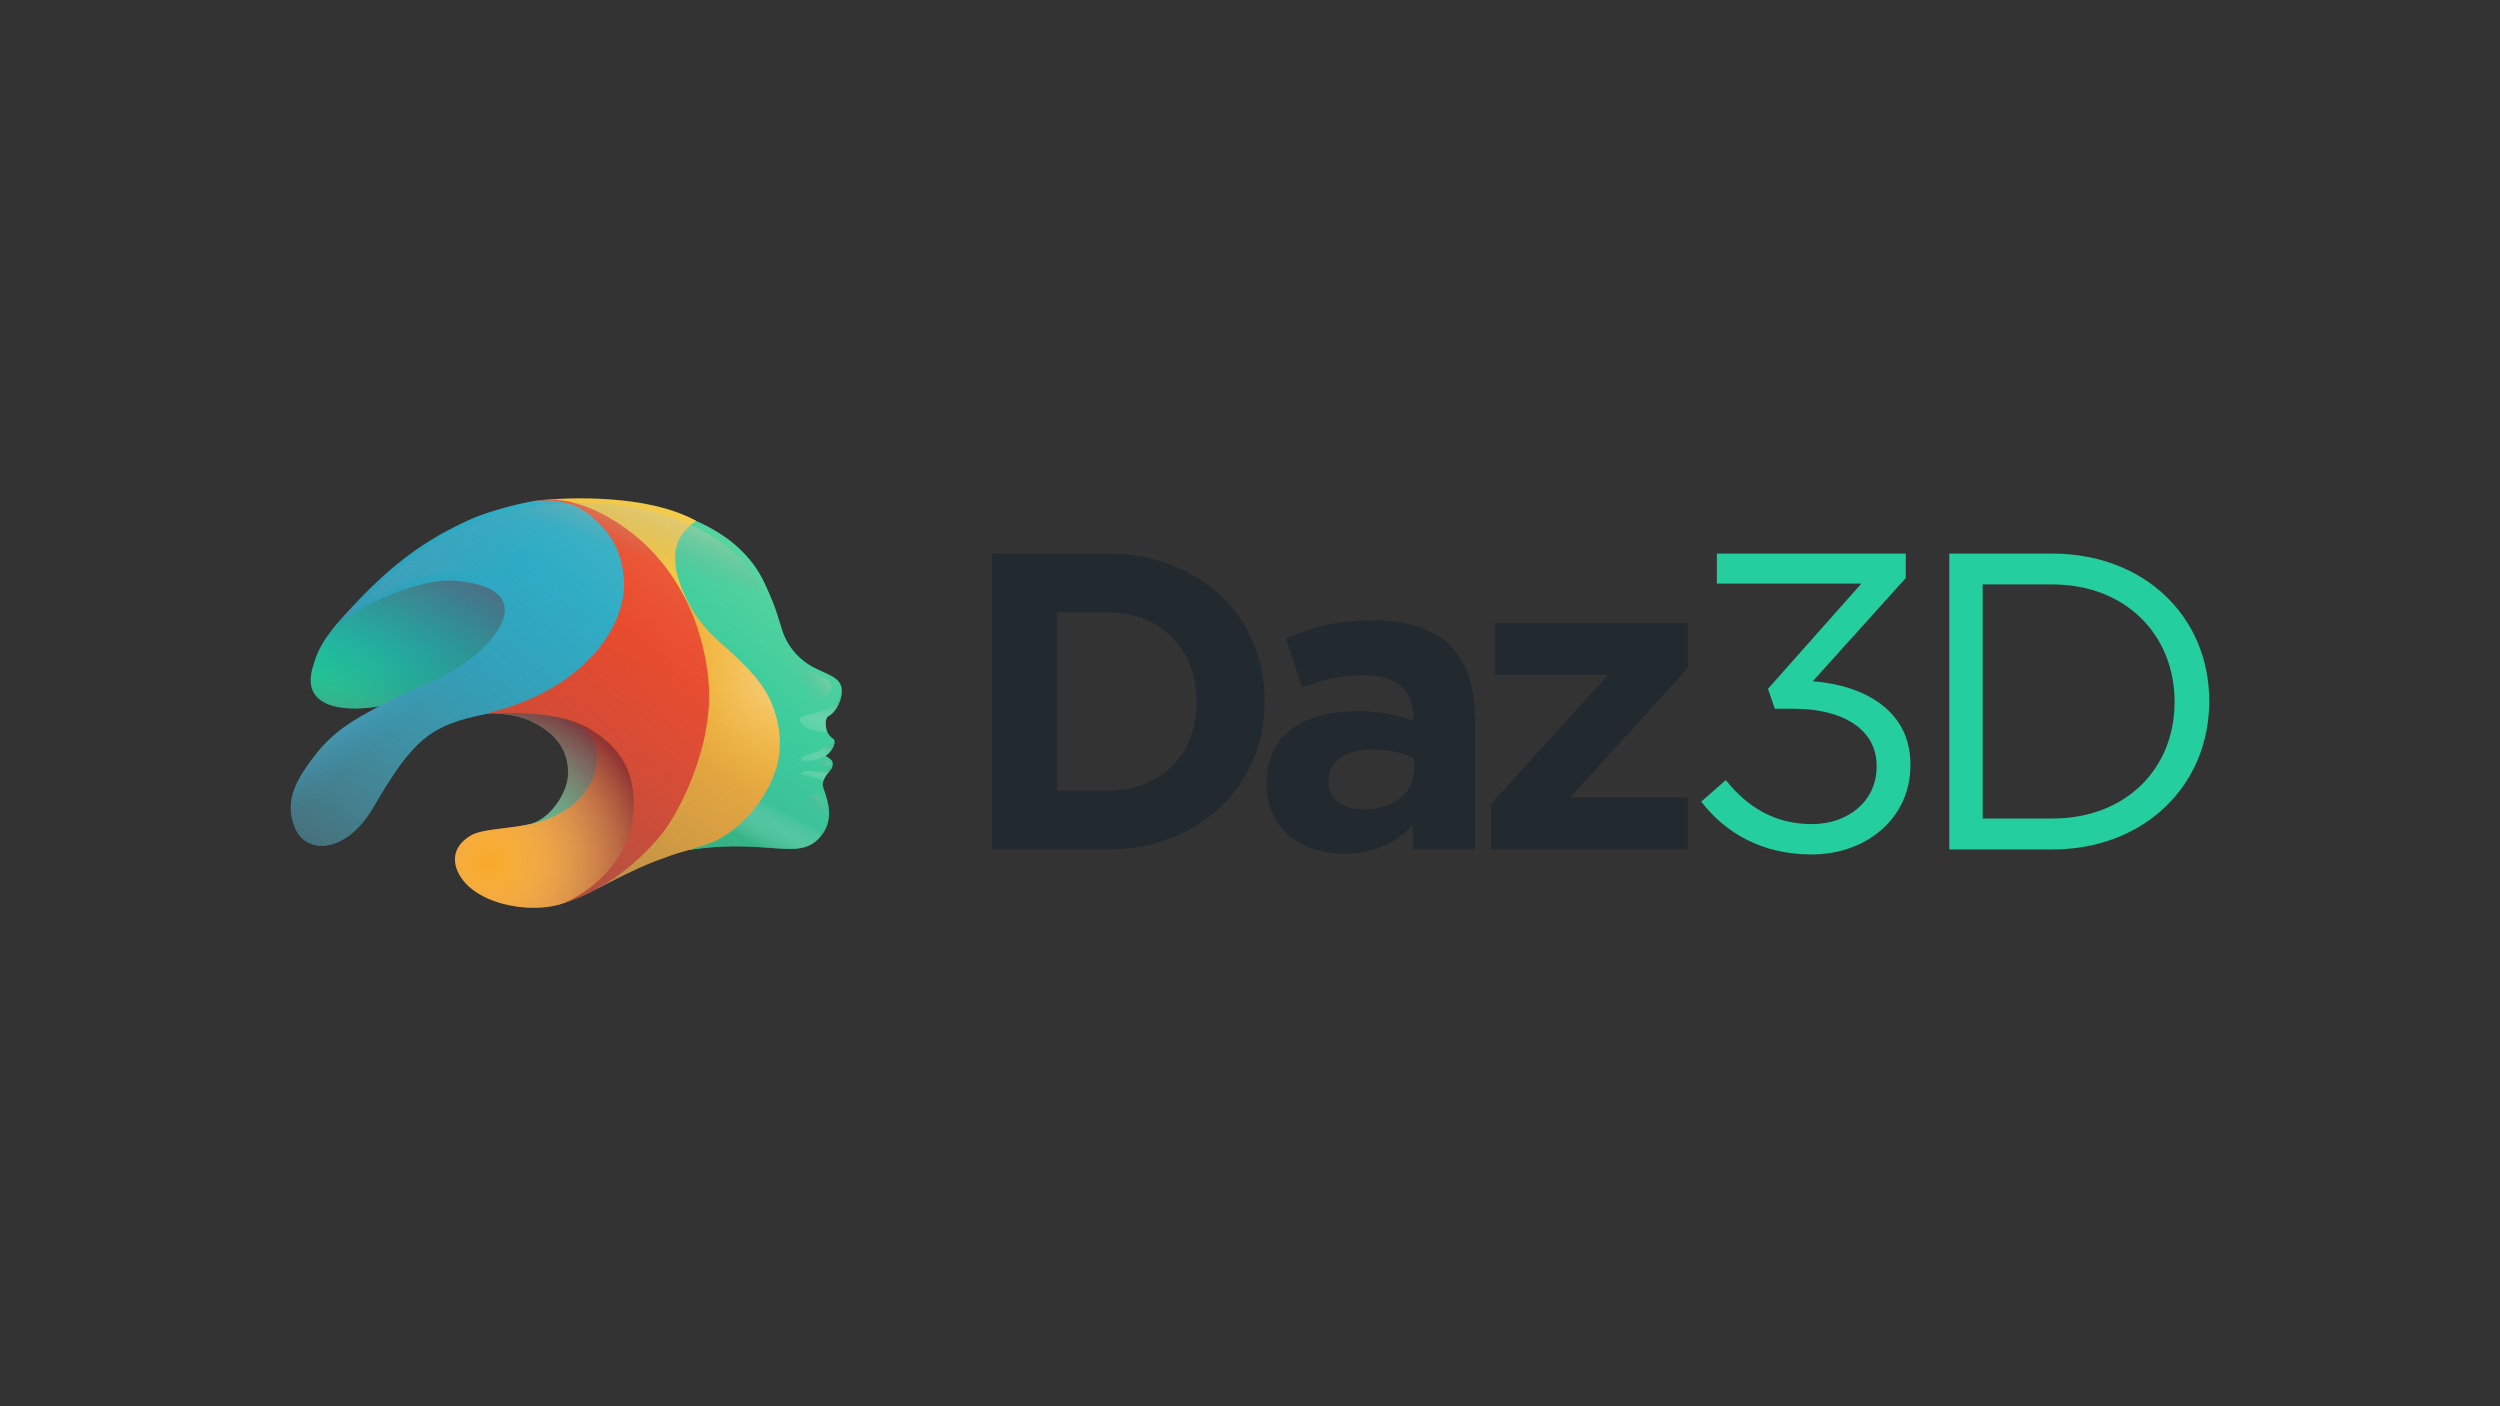 <svg xmlns="http://www.w3.org/2000/svg" xmlns:xlink="http://www.w3.org/1999/xlink" viewBox="0 0 1250 703"><rect x="0" y="0" width="1250" height="703" fill="#333333" stroke="none"/><defs><style>.cls-1{isolation:isolate;}.cls-2{fill:#21cc9a;}.cls-3{fill:#f7c32d;}.cls-13,.cls-17,.cls-4{opacity:0.5;}.cls-11,.cls-14,.cls-15,.cls-16,.cls-17,.cls-4,.cls-5,.cls-6,.cls-8{mix-blend-mode:multiply;}.cls-4{fill:url(#linear-gradient);}.cls-5,.cls-8{opacity:0.9;}.cls-5{fill:url(#linear-gradient-2);}.cls-12,.cls-6{opacity:0.3;}.cls-6{fill:url(#linear-gradient-3);}.cls-7{fill:#f8a929;}.cls-8{fill:url(#radial-gradient);}.cls-9{fill:#1baaca;}.cls-10{fill:#ef391b;}.cls-11,.cls-21,.cls-22{opacity:0.7;}.cls-11{fill:url(#linear-gradient-4);}.cls-12{fill:url(#linear-gradient-5);}.cls-13,.cls-18,.cls-19,.cls-20,.cls-21,.cls-22,.cls-23{mix-blend-mode:screen;}.cls-13{fill:url(#linear-gradient-6);}.cls-14,.cls-15,.cls-16,.cls-18,.cls-20,.cls-23{opacity:0.8;}.cls-14{fill:url(#linear-gradient-7);}.cls-15{fill:url(#linear-gradient-8);}.cls-16{fill:url(#linear-gradient-9);}.cls-17{fill:url(#linear-gradient-10);}.cls-18{fill:url(#linear-gradient-11);}.cls-19{opacity:0.4;fill:url(#radial-gradient-2);}.cls-20{fill:url(#linear-gradient-12);}.cls-21{fill:url(#linear-gradient-13);}.cls-22{fill:url(#linear-gradient-14);}.cls-23{fill:url(#linear-gradient-15);}.cls-24{fill:#222a30;}.cls-25{fill:#25ce9e;}</style><linearGradient id="linear-gradient" x1="225.82" y1="321.87" x2="226.4" y2="363.52" gradientUnits="userSpaceOnUse"><stop offset="0" stop-color="#1eb471" stop-opacity="0"/><stop offset="1" stop-color="#6d6e71"/></linearGradient><linearGradient id="linear-gradient-2" x1="214.04" y1="362.85" x2="242.34" y2="291.34" gradientUnits="userSpaceOnUse"><stop offset="0" stop-color="#1273bc" stop-opacity="0"/><stop offset="1" stop-color="#58657f"/></linearGradient><linearGradient id="linear-gradient-3" x1="201.99" y1="301.66" x2="269.53" y2="334.24" gradientUnits="userSpaceOnUse"><stop offset="0" stop-color="#1273bc" stop-opacity="0"/><stop offset="1" stop-color="#58595b"/></linearGradient><radialGradient id="radial-gradient" cx="244.62" cy="431.22" r="82.74" gradientUnits="userSpaceOnUse"><stop offset="0" stop-color="#fddbb2" stop-opacity="0"/><stop offset="1" stop-color="#862834"/></radialGradient><linearGradient id="linear-gradient-4" x1="322.11" y1="316.85" x2="220.51" y2="466.11" gradientUnits="userSpaceOnUse"><stop offset="0" stop-color="#909295" stop-opacity="0"/><stop offset="1" stop-color="#58595b"/></linearGradient><linearGradient id="linear-gradient-5" x1="278.26" y1="377.22" x2="386.41" y2="258.94" gradientUnits="userSpaceOnUse"><stop offset="0" stop-color="#909295" stop-opacity="0"/><stop offset="1" stop-color="#fffdb7"/></linearGradient><linearGradient id="linear-gradient-6" x1="289.99" y1="-170.92" x2="310.09" y2="-182.32" gradientTransform="translate(116.39 523.18) rotate(-2.92)" xlink:href="#linear-gradient-5"/><linearGradient id="linear-gradient-7" x1="699.58" y1="399.57" x2="706.95" y2="373.68" gradientTransform="translate(-245.75 -106.82) rotate(6.51)" gradientUnits="userSpaceOnUse"><stop offset="0" stop-color="#fff" stop-opacity="0"/><stop offset="1" stop-color="#30b078"/></linearGradient><linearGradient id="linear-gradient-8" x1="702.25" y1="415.37" x2="707.42" y2="397.17" xlink:href="#linear-gradient-7"/><linearGradient id="linear-gradient-9" x1="704.98" y1="419.15" x2="706" y2="412.56" xlink:href="#linear-gradient-7"/><linearGradient id="linear-gradient-10" x1="686.48" y1="434.52" x2="678.68" y2="454.75" xlink:href="#linear-gradient-7"/><linearGradient id="linear-gradient-11" x1="609.01" y1="320.21" x2="619.41" y2="273.66" gradientTransform="translate(-245.75 -106.82) rotate(6.51)" xlink:href="#linear-gradient-5"/><radialGradient id="radial-gradient-2" cx="684.91" cy="371.07" r="59.41" gradientTransform="translate(-245.75 -106.82) rotate(6.51)" gradientUnits="userSpaceOnUse"><stop offset="0" stop-color="#fff"/><stop offset="1" stop-color="#f7ec34" stop-opacity="0"/></radialGradient><linearGradient id="linear-gradient-12" x1="190.8" y1="370.35" x2="145.69" y2="318.12" gradientUnits="userSpaceOnUse"><stop offset="0" stop-color="#1daaef" stop-opacity="0"/><stop offset="1" stop-color="#fff"/></linearGradient><linearGradient id="linear-gradient-13" x1="245" y1="289.02" x2="181.41" y2="203.05" gradientUnits="userSpaceOnUse"><stop offset="0" stop-color="#909295" stop-opacity="0"/><stop offset="1" stop-color="#1daaef"/></linearGradient><linearGradient id="linear-gradient-14" x1="406" y1="405.06" x2="423.27" y2="388.2" xlink:href="#linear-gradient-5"/><linearGradient id="linear-gradient-15" x1="408.95" y1="382.29" x2="424" y2="376.53" xlink:href="#linear-gradient-5"/></defs><title>daz3d-logo</title><g class="cls-1"><g id="LOGO"><path class="cls-2" d="M206.49,280s-25,15.53-40.24,34.67c-6.61,8.33-8.16,13.27-9.89,19.11-5.85,19.74,14.77,23.12,36.43,18.79s44.2,3.28,53.11,3.95c2,.15,3.94.33,5.79.54a42.39,42.39,0,0,1,13.37,3.28c13.11,6.17,19.44,14.76,19,27.25-.32,8.56-8.72,22.26-19.66,24.62-12.18,2.63-24.06,8.63-21.15,12,11.43,13.34,70.24,9.52,82-.89,18.12-16,39.93-46.3,39.93-46.3l-69.24-98.64Z"/><path class="cls-2" d="M298.42,250.27c.1.16,1.68-.54,1.86-.54,1.74.08,3.48.8,5.21,1,5.92.51,11.82.77,17.64,2a124.72,124.72,0,0,1,22.61,6.8A86,86,0,0,1,363.19,269a61.38,61.38,0,0,1,13.61,13.31,53.41,53.41,0,0,1,5.27,8.85c5.68,12.07,6.38,15.67,9.12,24.23a32.31,32.31,0,0,0,15.94,18.47c7.47,3.76,13.24,5,13.72,10.89.39,4.87-3,11.4-6.38,13.17-2.23,1.16-1.55,5.21-1.38,6.27a8,8,0,0,0,3.43,5.14c2.27,1.57-1,7-3.8,8.6,0,0,3.29,1.71,3.55,3.22.73,4.24-3.7,4.76-4.93,10.74-.55,2.69,7.89,15.1-.72,25.94-10.77,13.58-25.43,1-66.15,7.14l4.62-20.49-7.89-51.55s-18.52-26.49-18-29.15S318,279.44,318,279.44Z"/><path class="cls-3" d="M341.36,347.31s3.29,13,3.29,17.38c0,17.81,7.86-47.14-.39-63.09s-10.93-31.73,3.9-41.11C319.84,244.89,272,250,272,250l27.8,29.26,18.49,94.29Z"/><path class="cls-4" d="M206.49,280s-25,15.52-40.24,34.67c-6.84,8.63-8.16,13.27-9.89,19.11-5.85,19.74,14.77,23.12,36.43,18.79s44.11,2.91,53,3.95c27.58,3.25,50.16-78.12,50.16-78.12Z"/><path class="cls-5" d="M206.49,280s-24.82,15.7-40.24,34.67c-6.76,8.33-8.16,13.27-9.89,19.11-5.85,19.74,16,23.12,37.62,18.79a76.76,76.76,0,0,1,10.57-1.23c18.88-1.13,34.52-4.57,41.95-3.7C274.08,350.9,304,311.52,304,311.52l-8.05-33.11Z"/><path class="cls-6" d="M206.49,280s-24.82,15.7-40.24,34.67c-6.76,8.33-8.16,13.27-9.89,19.11-5.85,19.74,16,23.12,37.62,18.79a76.76,76.76,0,0,1,10.57-1.23c18.88-1.13,34.52-4.57,41.95-3.7C274.08,350.9,304,311.52,304,311.52l-8.05-33.11Z"/><path class="cls-7" d="M298.42,376.79c.83,11.32-5.17,20-12.46,25.9a50.88,50.88,0,0,1-21.58,9.53c-11.46,2.29-23.53,2.31-28.94,5.52-11.12,6.6-9,16.45-3.2,23.27,11.43,13.34,40.87,16.89,55.29,7.91,22.76-14.18,25.94-15.16,37.71-25.57,18.12-16,39.93-46.3,39.93-46.3l-42.88-45.87L279.83,358.8S297.37,362.54,298.42,376.79Z"/><path class="cls-8" d="M267.93,361.81c14.63,8,17.91,19.89,15.21,30.35-2.09,8.12-10.21,18.36-18.76,20.06-11.46,2.29-23.53,2.31-28.94,5.52-11.12,6.6-9,16.45-3.2,23.27,11.43,13.34,40.87,16.89,55.29,7.91,22.76-14.18,25.94-15.16,37.71-25.57,18.12-16,39.93-46.3,39.93-46.3l-42.88-45.87-79.55,25.09s5,.35,8.84.81C259.22,358,263.32,359.28,267.93,361.81Z"/><path class="cls-7" d="M341.36,347.31s3.29,13,3.29,17.38c0,17.81-4.36,18.51-5.45,30.13-2.5,26.69-23.38,22.31-40.79,49.63,0,0,18.25-9.77,29.29-13.92,6.33-2.38,10.12-3.72,14.22-4.84,3.23-.88,7-1.95,12.84-4,11.48-4,26.28-17.74,32.64-35.22,6.09-16.75.6-36.25-10-48.34-14.13-16-24.84-20.6-33.09-36.55s-44.44-22.38-44.44-22.38l18.49,94.29Z"/><path class="cls-9" d="M308.3,265.63c-9.49-7.08-18-13.12-27.62-14.71-5.23-.87-9.42-1.2-14.32-.31-12.54,2.3-25.53,6.53-30.73,8.88-21.78,9.79-42.09,22.73-69.38,55.19,0,0,4.51-5,15.57-11,12.35-6.7,32-14.41,45.4-13.35,41.2,3.25,24.95,29.1.25,44.49-14,8.73-23.41,9.65-47.4,23.61-14.1,8.2-20.1,15.71-25.65,23.41-6.51,9-12.51,19.95-6.59,32.73s25.48,12,38.85-10.95c19.81-34,28.35-41.1,56.55-46.69,20.46-4.06,39.29.16,54.82-11.1C315.07,333.47,336.61,286.75,308.3,265.63Z"/><path class="cls-10" d="M243.23,356.92s34-3.26,51.65,7.48c11.72,7.15,22.25,17.39,22,38.44-.3,25.24-18.63,40.09-30.41,46.66a36.09,36.09,0,0,1-4.14,1.91,91.12,91.12,0,0,0,20.75-9.68c11.9-7.27,25.13-20,31.28-29.55,10.08-15.63,18.07-37.09,19.92-56.58,2.15-22.53-6-70.24-47.68-95.58-17.54-10.66-30.46-11.1-39.88-9.47,4.77-.52,12.29-.61,18.53,1.57,7.5,2.63,14.17,8.68,18.7,14.59,7.49,9.75,8.53,22.46,7.94,28.87-2.11,22.59-23.51,49.21-64.81,60.13C245.76,356.06,244.5,356.47,243.23,356.92Z"/><path class="cls-11" d="M416.51,369.36a7.91,7.91,0,0,1-3.43-5.14c-.18-1.06-.85-5.11,1.38-6.27,3.41-1.77,6.77-8.3,6.37-13.17-.48-5.89-6.17-7.27-13.72-10.89a32.36,32.36,0,0,1-15.94-18.47c-2.74-8.56-3.43-12.16-9.11-24.23a54.11,54.11,0,0,0-5.27-8.85A61.6,61.6,0,0,0,363.18,269a85,85,0,0,0-15-8.52C319.82,244.91,272,250,272,250h.23c-1.25.07-2.47.19-3.65.34-.74.08-1.49.18-2.25.32-12.55,2.3-25.53,6.53-30.74,8.88-21.77,9.79-42.08,22.73-69.37,55.19,0,0,4.51-5,15.57-11,12.35-6.7,32-14.41,45.4-13.35,41.2,3.25,24.94,29.1.25,44.49-14,8.74-23.43,9.63-47.4,23.61-14.33,8.35-20.1,15.71-25.65,23.41-6.51,9-12.52,19.95-6.59,32.73s25.48,12,38.84-10.95c19.81-34,28.36-41.09,56.55-46.69h0s34.06-3.25,51.65,7.48c11.72,7.15,22.27,17.39,22,38.44-.32,24.59-17.71,39.63-30.42,46.66-1.44.8-2.81,1.33-4.13,1.91a90.89,90.89,0,0,0,17.07-7.5c5.48-2.86,19.86-10.2,28.31-13.38A171.54,171.54,0,0,1,344.47,425c39.15-6.14,55.37,6.46,66.14-7.12,8.61-10.84.17-23.25.72-25.94,1.23-6,5.66-6.5,4.93-10.74-.26-1.51-3.55-3.22-3.55-3.22C415.47,376.37,418.78,370.93,416.51,369.36Z"/><path class="cls-12" d="M416.52,369.34a8,8,0,0,1-3.43-5.14c-.17-1.06-.85-5.11,1.38-6.27,3.41-1.77,6.77-8.3,6.38-13.17-.48-5.89-6.24-7.14-13.72-10.89a31.64,31.64,0,0,1-15.94-18.47c-2.74-8.56-3.44-12.16-9.12-24.23a53.41,53.41,0,0,0-5.27-8.85A61.38,61.38,0,0,0,363.19,269a84.66,84.66,0,0,0-15-8.52c-28.33-15.6-75.09-10.62-75.46-10.6-1.12,0-2.93.2-4.11.37-.73.11-1.46.21-2.23.35-12.54,2.3-25.53,6.53-30.73,8.88-21.78,9.79-42.09,22.73-69.38,55.19,0,0,4.51-5,15.57-11,12.35-6.7,32-14.41,45.4-13.35,41.2,3.25,24.95,29.1.25,44.49-14,8.73-23.34,9.78-47.4,23.61-14.4,8.27-20.1,15.71-25.65,23.41-6.51,9-12.51,19.95-6.59,32.73s25.48,12,38.85-10.95c19.81-34,28.35-41.1,56.55-46.69h0s34-3.26,51.65,7.48c11.72,7.15,22.39,17.39,22,38.44-.51,27.53-22.18,43.36-34.55,48.57a92.26,92.26,0,0,0,18.29-8.13c5.47-2.86,18.59-9.71,27.09-12.75,3.67-1.31,7.27-2.73,10.34-3.67,3.67-1.13,6.43-1.88,6.43-1.88,40.72-6.12,55.38,6.44,66.15-7.14,8.61-10.84.17-23.25.72-25.94,1.23-6,5.66-6.5,4.93-10.74-.26-1.51-3.55-3.22-3.55-3.22C415.48,376.35,418.79,370.91,416.52,369.34Z"/><path class="cls-13" d="M394.09,326.31a27.9,27.9,0,0,0,13.59,10.47c8.6,3.24,9.3,6.57,6.85,9.65-5.09,6.4-11.09,3.88-14.14,2-6.2-3.86-10.3-14.2-11.31-17s-1.3-10.91,1.44-9.19A15.77,15.77,0,0,1,394.09,326.31Z"/><path class="cls-14" d="M420.67,347.78c-6.13,11.56-22.27,7.89-20.66,12.47,1.23,3.5,6.32,5.58,13.66,5.83-1-2.72-1.05-5.14-.59-6.3a4.15,4.15,0,0,1,.94-1.59C419.65,355,420.67,347.78,420.67,347.78Z"/><path class="cls-15" d="M417.24,370.51a1.6,1.6,0,0,1-1.41,1.45c-2.26.29-4.39,2.27-6.63,3.45-3.55,1.87-6.8,2-8.41,3.7-2,2,6.88,1.77,11.93-1.17C414.2,377.08,417.58,373.56,417.24,370.51Z"/><path class="cls-16" d="M416.07,383.57s-3.11,2.88-9.65,2.05-7,3.05-5.55,6.16,9.05.62,10.95,2.63a8.52,8.52,0,0,1-.48-2.51,10.51,10.51,0,0,1,1.72-4.14C413.89,386.55,415.79,384.6,416.07,383.57Z"/><path class="cls-17" d="M380,400.65s36.57,7.51,29,19a18.79,18.79,0,0,1-6.05,3.6,25.76,25.76,0,0,1-9.54,1.23c-4.45-.18-15.28-1.11-20.26-1.22A146.58,146.58,0,0,0,344.47,425s5.46-1.5,10.29-3.27c7.16-2.63,12-6.92,14.86-9.3C374.84,408,380,400.65,380,400.65Z"/><path class="cls-18" d="M305.25,252.08s58,4.19,76.28,43.31c11.66,24.91-9.27,61.16-28.33,61.25s-82.74-41.51-87.7-61.57c-3-12.24-18.86-35.7-6.21-40.17C267,252.19,291.47,250.47,305.25,252.08Z"/><path class="cls-19" d="M365.6,326.36c5,4.11,15.84,14.84,20,24.77,3.34,7.94,10.33,27.81-6.37,50.39-11.33,15.32-22.23,1.75-27.2-18.31-2.14-8.67,2.55-18.37,2.39-39.13-.1-12.45-5.07-29.39-9.54-40.42C350.85,313.89,359.74,321.5,365.6,326.36Z"/><path class="cls-20" d="M172.68,363.1a74.21,74.21,0,0,0-15.1,14.47c-12.17,15.52-13.73,25.45-11,30.61,7.85,14.86,23.62-4.73,29.58-12.18,5.35-6.69,10.8-15.83,15.91-23.07,6.84-9.68,20.6-16.34,22.42-17.44,2.76-1.67,25.81-18.81,20.3-23.8-1-.94-9.31,4.34-12.1,5.91-6.22,3.5-15.7,7.1-22,10C198.48,348.64,183.15,356.09,172.68,363.1Z"/><path class="cls-21" d="M229.44,264.56c-6.76,2.94-22.66,12.9-28.82,18.25-4.5,3.91-12.19,10.89-14.53,13.71-3,3.59.59,2.25,7-1,17-8.72,34.85-11.22,44.25-9.61,12.21,2.08,36.79,11.47,43.94-10.28,4.66-14.15,8.81-24.45-.57-24C267.88,252.23,249,256.08,229.44,264.56Z"/><path class="cls-22" d="M406.9,397.27c4.64-1.77,7.75,9.08,3.18,14.11-3,3.27-5.26,1.78-8.54.59-3.57-1.29-6.2-2.06-5.71-4.54C397.17,400.59,403.53,398.56,406.9,397.27Z"/><path class="cls-23" d="M412.32,379.65c.44,0,3.32,1.25,2.53,2.34s-4.75,2.07-7.75,1.48c-2.34-.47-2.49-2.45-.3-2.48A13,13,0,0,0,412.32,379.65Z"/><path class="cls-24" d="M496.05,276.79h57.69c46.48,0,78.6,31.9,78.6,73.53v.42c0,41.63-32.12,74-78.6,74H496.05Zm32.54,29.37v89.17h25.15c26.62,0,44.58-18,44.58-44.16v-.43c0-26.2-18-44.58-44.58-44.58Z"/><path class="cls-24" d="M633.23,392.16v-.42c0-24.73,18.81-36.14,45.64-36.14a80.64,80.64,0,0,1,27.68,4.65v-1.9c0-13.31-8.24-20.71-24.3-20.71-12.25,0-20.92,2.33-31.27,6.13l-8-24.51c12.47-5.49,24.72-9.09,43.95-9.09,17.54,0,30.22,4.65,38.25,12.68,8.45,8.45,12.25,20.92,12.25,36.13V424.7H706.34V412.44c-7.82,8.67-18.59,14.37-34.23,14.37C650.77,426.81,633.23,414.56,633.23,392.16Zm73.75-7.4v-5.7a49.76,49.76,0,0,0-20.5-4.23c-13.74,0-22.19,5.49-22.19,15.64v.42c0,8.66,7.19,13.73,17.54,13.73C696.83,404.62,707,396.38,707,384.76Z"/><path class="cls-24" d="M745.43,402.09,804,337.43H747.34v-26H843.9v22.61l-58.74,64.66H843.9v26H745.43Z"/><path class="cls-25" d="M850.62,400.82l12.26-10.77c11.19,13.94,24.93,22,43.1,22,18,0,32.33-11.41,32.33-28.74v-.42c0-18.38-17.11-28.52-41.41-28.52h-9.51L884,344.4l46.69-52.61H858.44v-15h94.45V289L906.4,340.6c25.78,2.11,48.81,14.58,48.81,41.63v.42c0,26.41-22,44.58-49.44,44.58C881.05,427.23,862.66,416.46,850.62,400.82Z"/><path class="cls-25" d="M974.65,276.79H1026c46.49,0,78.6,31.9,78.6,73.53v.42c0,41.63-32.11,74-78.6,74H974.65Zm16.7,15.42V409.27H1026c37.4,0,61.28-25.35,61.28-58.1v-.43c0-32.75-23.88-58.53-61.28-58.53Z"/></g></g></svg>
